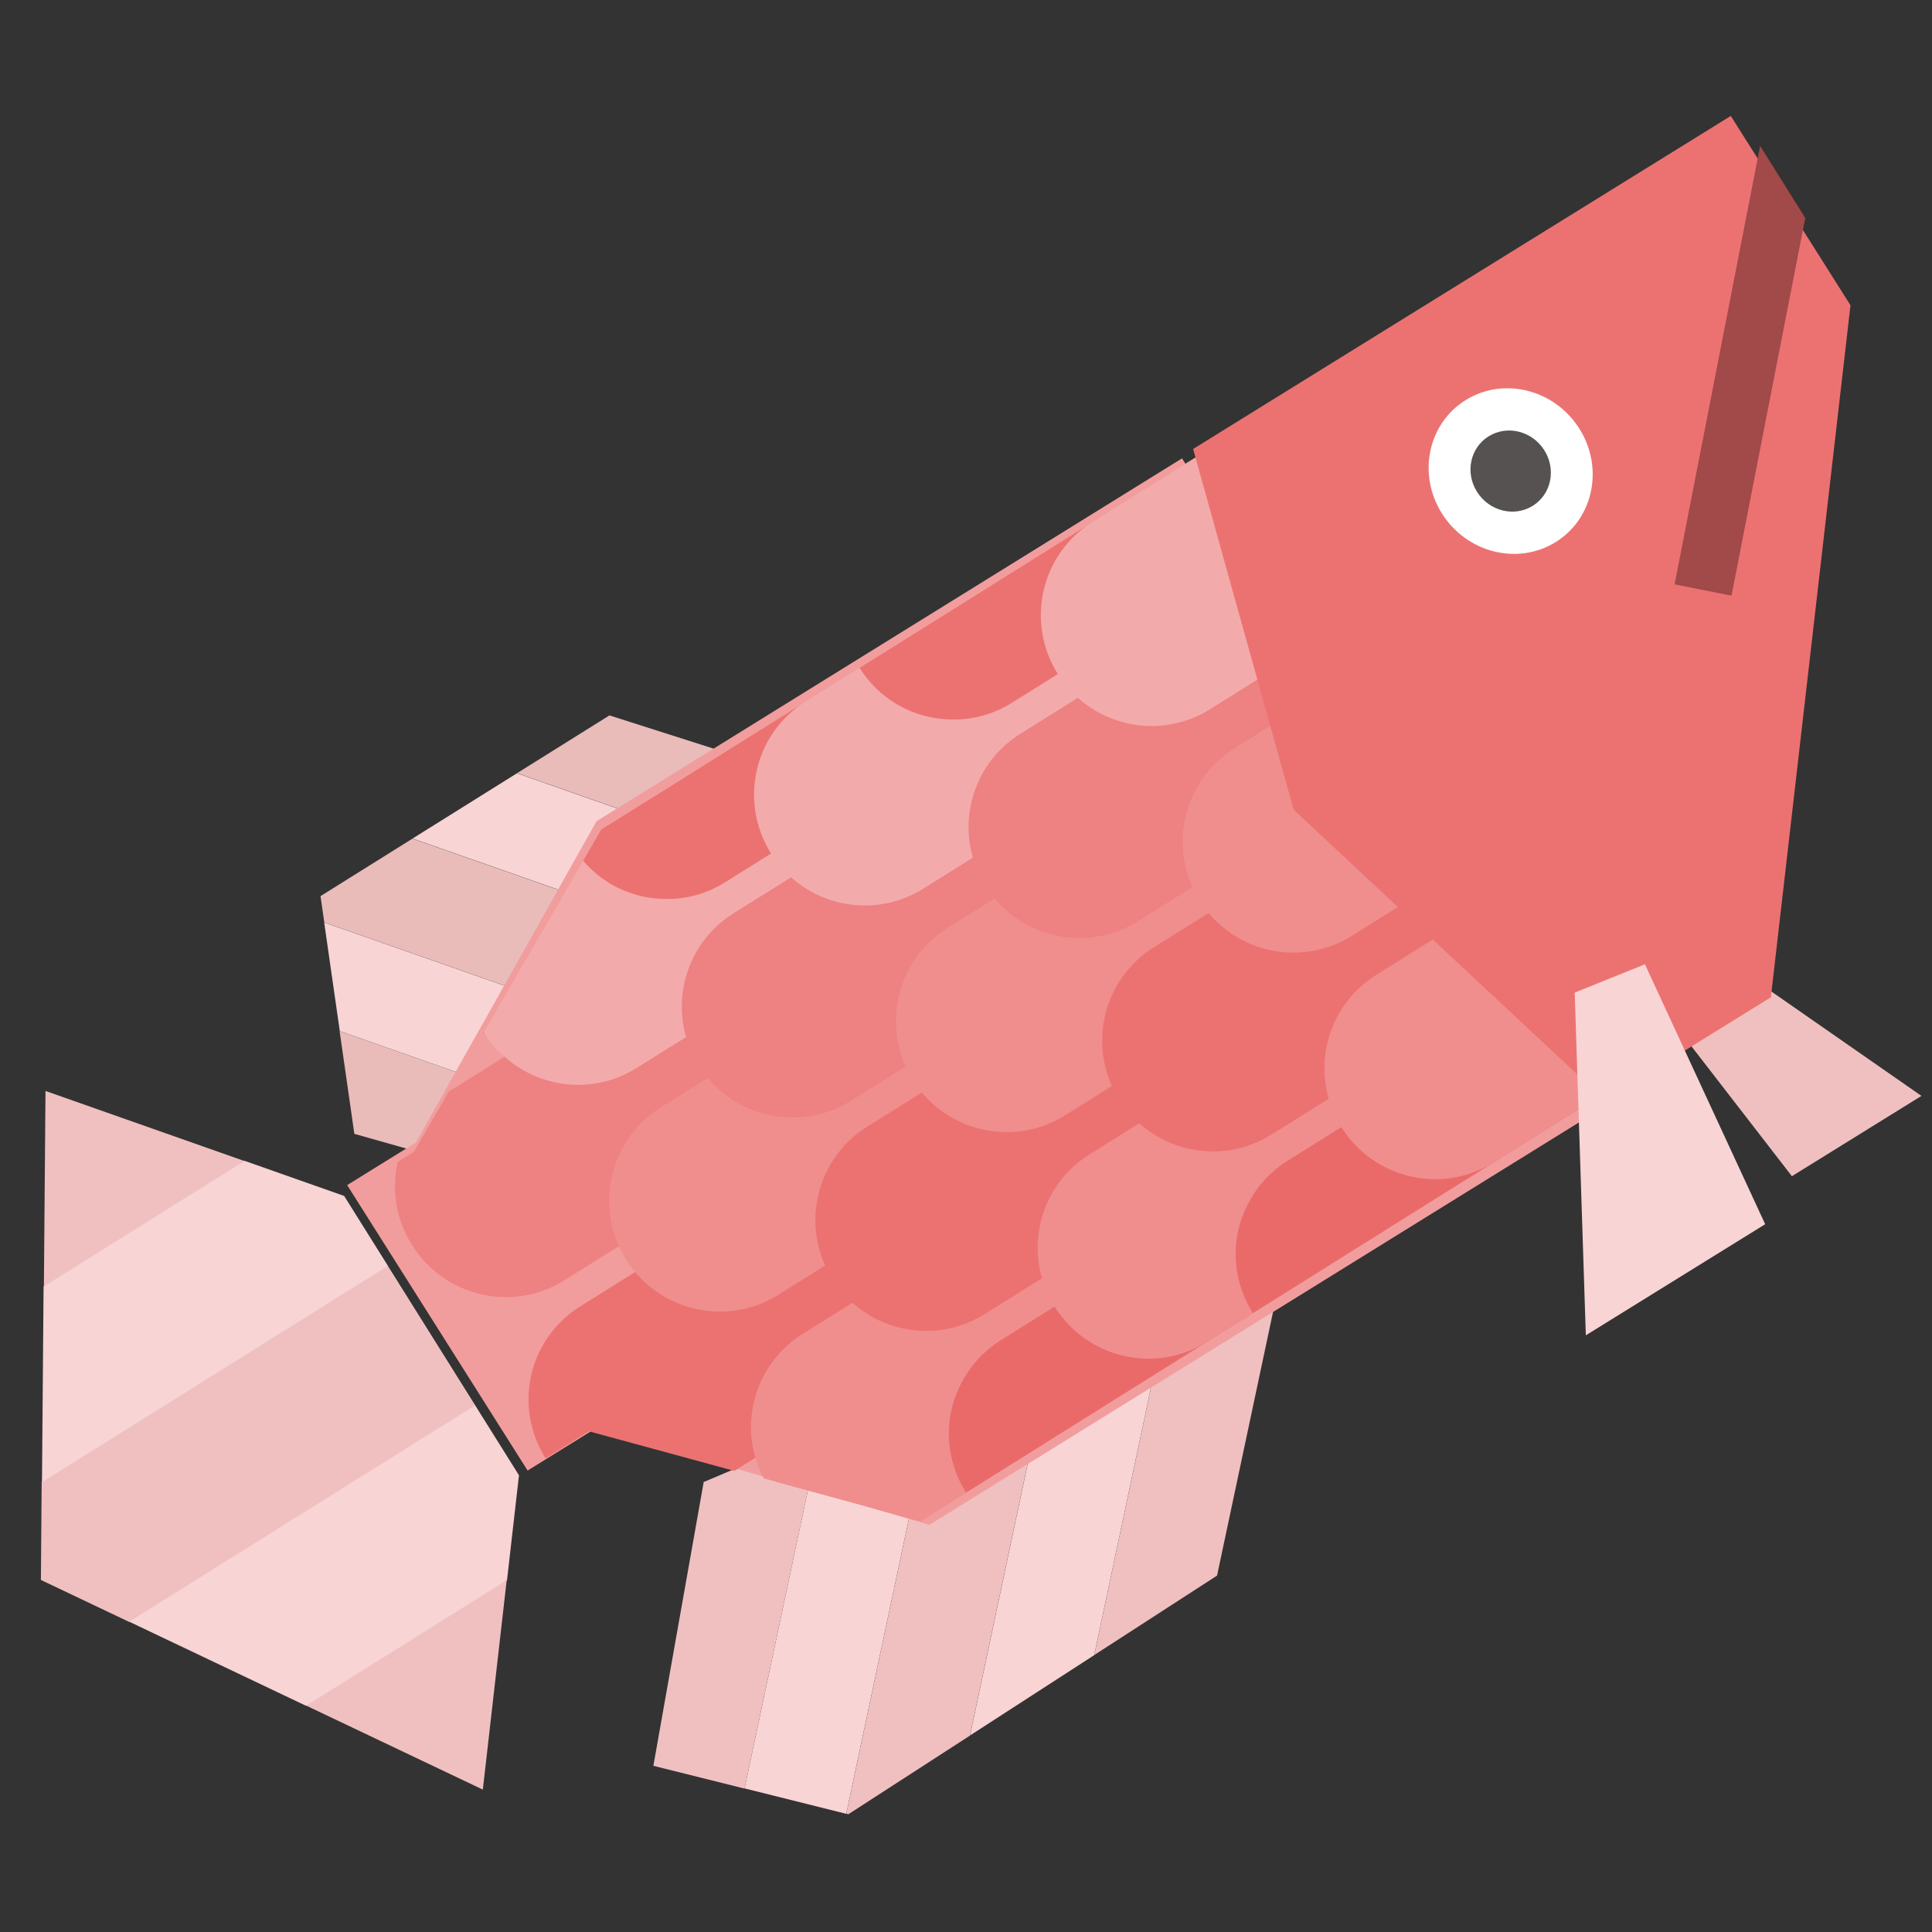 <?xml version="1.0" encoding="UTF-8"?> <svg xmlns="http://www.w3.org/2000/svg" width="400" height="400" viewBox="0 0 400 400" fill="none"><rect x="0" y="0" width="400" height="400" fill="#333333" stroke="none"/><g clip-path="url(#clip0_938_54)"><path d="M169.8 296.613L154.157 370.27L175.199 375.528L194.149 286.314L169.8 296.613Z" fill="#F9D4D5"></path><path d="M145.692 306.836L135.275 365.593L154.147 370.305L169.791 296.648L145.692 306.836Z" fill="#F0C0C0"></path><path d="M267.011 255.413L242.911 265.608L226.56 342.655L251.979 326.209L267.011 255.413Z" fill="#F0C0C0"></path><path d="M218.539 275.944L200.84 359.306L226.536 342.686L242.886 265.641L218.539 275.944Z" fill="#F9D4D5"></path><path d="M194.169 286.281L175.216 375.511L175.648 375.615L200.815 359.338L218.514 275.977L194.169 286.281Z" fill="#F0C0C0"></path><path d="M73.365 234.751L109.448 244.958L122.959 231.963L70.314 213.494L73.365 234.751Z" fill="#E9BCBA"></path><path d="M70.351 213.488L122.995 231.956L139.281 216.288L67.12 190.987L70.351 213.488Z" fill="#F9D4D5"></path><path d="M107.02 160.101L85.416 173.61L157.431 198.856L173.497 183.409L107.02 160.101Z" fill="#F9D4D5"></path><path d="M66.357 185.534L67.14 190.97L139.316 216.276L157.398 198.88L85.386 173.635L66.357 185.534Z" fill="#E9BCBA"></path><path d="M189.278 168.248L126.176 148.116L107.05 160.076L173.528 183.384L189.278 168.248Z" fill="#E9BCBA"></path><path d="M244.73 94.897L330.308 230.277L192.427 315.715L162.219 306.892L159.829 306.205L153.69 304.443L123.48 295.635L109.236 304.462L71.877 245.363L86.122 236.536L93.079 224.13L99.814 212.154L100.018 211.807L119.892 176.441L123.507 170.013L244.73 94.897Z" fill="#F29D9D"></path><path d="M134.608 165.438C138.66 171.906 139.085 179.586 136.38 186.104C134.651 190.449 131.602 194.266 127.383 196.905L99.95 214.061L100.161 213.713L120.712 178.238L124.45 171.79L134.608 165.438Z" fill="#EC7272"></path><path d="M160.63 210.675C161.206 211.595 161.728 212.542 162.121 213.505C164.761 219.298 164.77 225.747 162.526 231.411C160.761 235.698 157.706 239.525 153.441 242.192L116.823 265.091C106.103 271.794 92.015 268.479 85.31 257.775C81.93 252.379 81.059 246.252 82.313 240.578L85.715 238.451L92.909 226.009L129.12 203.365C133.385 200.698 138.168 199.63 142.799 199.918C147.761 200.288 152.59 202.238 156.379 205.686C158.017 207.069 159.418 208.74 160.63 210.675Z" fill="#EE8181"></path><path d="M215.97 299.042L190.569 314.927L160.481 306.718L184.455 291.726C188.72 289.058 193.501 287.986 198.135 288.279C205.164 288.781 211.916 292.569 215.97 299.042Z" fill="#EC7272"></path><path d="M188.283 254.86C189.462 256.742 190.36 258.741 190.942 260.787C192.334 265.727 192.01 270.965 190.173 275.587C188.411 279.879 185.353 283.702 181.089 286.369L152.039 304.534L121.952 296.34L112.964 301.961C109.613 296.612 108.681 290.386 109.981 284.676C111.286 278.969 114.824 273.784 120.156 270.449L156.774 247.55C161.039 244.883 165.787 243.759 170.45 244.098C176.442 244.533 182.244 247.359 186.356 252.232C187.078 253.052 187.71 253.944 188.283 254.86Z" fill="#EC7272"></path><path d="M9.42 225.871L9.088 266.396L50.664 240.398L9.42 225.871Z" fill="#F0C0C0"></path><path d="M99.966 370.52L104.914 327.103L63.338 353.101L99.966 370.52Z" fill="#F0C0C0"></path><path d="M80.269 262.026L8.628 306.832L8.468 327.113L26.786 335.824L98.427 291.018L80.269 262.026Z" fill="#F0C0C0"></path><path d="M71.252 247.605L50.617 240.332L9.024 266.344L8.691 306.896L80.328 262.096L71.252 247.605Z" fill="#F9D4D5"></path><path d="M98.37 290.945L26.734 335.746L63.38 353.173L104.973 327.161L107.449 305.44L98.37 290.945Z" fill="#F9D4D5"></path><path d="M175.573 166.726C176.785 168.661 177.685 170.651 178.215 172.73C180.922 182.244 177.122 192.779 168.389 198.24L131.765 221.143C122.977 226.639 111.891 225.411 104.509 218.821C102.87 217.437 101.467 215.76 100.255 213.826L100.158 213.671L120.706 178.203L124.444 171.757L144.1 159.465C154.766 152.795 168.872 156.027 175.573 166.726Z" fill="#F3AAAA"></path><path d="M204.95 213.666C211.66 224.378 208.445 238.482 197.762 245.163L161.11 268.083C150.427 274.764 136.324 271.489 129.614 260.777C122.901 250.059 126.118 235.954 136.801 229.274L173.453 206.354C184.137 199.672 198.237 202.948 204.95 213.666Z" fill="#F08E8E"></path><path d="M160.516 306.722L190.601 314.93L200.001 309.051L215.999 299.047L227.125 292.089C237.79 285.42 241.014 271.279 234.309 260.575C233.13 258.693 231.732 257.014 230.137 255.595C222.714 249.043 211.597 247.77 202.807 253.266L190.924 260.697L176.497 269.719L166.184 276.168C160.852 279.503 157.351 284.739 156.047 290.451C155.192 294.169 155.274 298.025 156.384 301.716C156.775 303.243 157.322 304.674 158.135 306.083L160.516 306.722Z" fill="#F08E8E"></path><path d="M193.985 128.273C198.037 134.745 198.467 142.425 195.761 148.946C194.026 153.296 190.977 157.115 186.757 159.755L150.072 182.7C145.857 185.336 141.083 186.411 136.41 186.069C130.524 185.703 124.785 182.979 120.738 178.2L124.477 171.749L193.985 128.273Z" fill="#EC7272"></path><path d="M220.005 173.494C226.715 184.208 223.498 198.318 212.815 204.999L176.168 227.916C165.485 234.597 151.377 231.319 144.667 220.606C137.953 209.888 141.172 195.782 151.856 189.101L188.502 166.185C199.186 159.504 213.291 162.776 220.005 173.494Z" fill="#EE8181"></path><path d="M275.355 261.886L199.999 309.02C196.615 303.615 195.714 297.431 197.016 291.73C197.333 290.533 197.649 289.343 198.162 288.24C199.924 283.945 202.971 280.122 207.191 277.482L243.825 254.569C248.092 251.9 252.874 250.826 257.509 251.12C264.54 251.623 271.299 255.409 275.355 261.886Z" fill="#EA6A6A"></path><path d="M247.656 217.674C254.366 228.387 251.149 242.498 240.466 249.179L203.819 272.096C193.136 278.777 179.028 275.499 172.318 264.786C165.605 254.069 168.826 239.967 179.51 233.286L216.156 210.369C226.84 203.688 240.942 206.957 247.656 217.674Z" fill="#EC7272"></path><path d="M234.967 129.587C241.677 140.3 238.461 154.411 227.777 161.092L191.126 184.012C180.442 190.693 166.338 187.413 159.628 176.7C152.915 165.982 156.133 151.884 166.816 145.203L203.468 122.283C214.152 115.602 228.254 118.869 234.967 129.587Z" fill="#F3AAAA"></path><path d="M264.329 176.503C271.039 187.216 267.821 201.322 257.136 208.003L220.485 230.923C209.801 237.604 195.7 234.329 188.99 223.616C182.277 212.898 185.492 198.795 196.176 192.114L232.827 169.194C243.512 162.513 257.616 165.785 264.329 176.503Z" fill="#F08E8E"></path><path d="M293.685 223.408C300.399 234.126 297.18 248.232 286.495 254.913L249.844 277.833C239.16 284.514 225.06 281.239 218.346 270.521C211.633 259.804 214.855 245.71 225.538 239.029L262.189 216.109C272.874 209.428 286.972 212.691 293.685 223.408Z" fill="#F08E8E"></path><path d="M247.315 94.896L256.095 108.915C254.716 114.387 251.323 119.348 246.133 122.594L209.449 145.538C205.235 148.174 200.465 149.246 195.792 148.904C188.742 148.486 182.017 144.743 177.965 138.272L247.315 94.896Z" fill="#EC7272"></path><path d="M279.379 136.334C286.09 147.047 282.878 161.154 272.194 167.836L235.542 190.755C224.858 197.437 210.75 194.159 204.04 183.446C197.327 172.729 200.546 158.623 211.23 151.942L247.882 129.022C258.566 122.34 272.666 125.616 279.379 136.334Z" fill="#EE8181"></path><path d="M322.549 215.1L330.308 227.491L259.377 271.856C255.993 266.452 255.092 260.268 256.403 254.562C256.71 253.371 257.027 252.182 257.541 251.078C259.303 246.783 262.302 242.989 266.522 240.35L303.211 217.402C309.203 213.653 316.312 213.044 322.549 215.1Z" fill="#EA6A6A"></path><path d="M307.03 180.514C313.74 191.227 310.529 205.335 299.844 212.016L263.193 234.936C252.509 241.617 238.401 238.34 231.691 227.627C224.978 216.91 228.199 202.808 238.884 196.127L275.535 173.207C286.219 166.525 300.317 169.797 307.03 180.514Z" fill="#EC7272"></path><path d="M294.342 92.427C301.052 103.139 297.836 117.251 287.152 123.932L250.501 146.851C239.816 153.533 225.713 150.252 219.003 139.54C212.29 128.822 215.507 114.723 226.191 108.042L262.843 85.122C273.526 78.441 287.629 81.709 294.342 92.427Z" fill="#F3AAAA"></path><path d="M323.704 139.342C330.414 150.055 327.195 164.162 316.511 170.843L279.86 193.762C269.176 200.444 255.075 197.168 248.365 186.455C241.652 175.737 244.866 161.635 255.551 154.953L292.202 132.033C302.886 125.352 316.991 128.624 323.704 139.342Z" fill="#F08E8E"></path><path d="M353.06 186.248C359.774 196.965 356.554 211.072 345.87 217.752L309.219 240.672C298.535 247.354 284.435 244.078 277.721 233.36C271.008 222.643 274.229 208.55 284.913 201.868L321.564 178.948C332.248 172.268 346.347 175.53 353.06 186.248Z" fill="#F08E8E"></path><path d="M334.911 196.855L370.993 243.52L397.815 226.896L342.961 188.736L334.911 196.855Z" fill="#F0C0C0"></path><path d="M358.339 24.003L383.124 63.199L366.641 206.476L332.267 227.769L267.831 167.646L247.022 92.958L358.339 24.003Z" fill="#EC7272"></path><path d="M326.974 88.728C332.111 96.853 329.921 107.377 322.071 112.24C314.222 117.103 303.691 114.458 298.554 106.333C293.419 98.213 295.622 87.687 303.471 82.825C311.321 77.962 321.839 80.608 326.974 88.728Z" fill="white"></path><path d="M319.73 93.215C322.249 97.198 321.173 102.348 317.324 104.733C313.476 107.116 308.325 105.823 305.807 101.84C303.291 97.861 304.366 92.71 308.215 90.327C312.064 87.942 317.214 89.237 319.73 93.215Z" fill="#565252"></path><path d="M340.562 199.645L365.462 253.46L328.328 276.465L326.027 205.509L340.562 199.645Z" fill="#F9D4D5"></path><path d="M364.413 30.202L373.763 45.127L358.492 123.329L346.706 120.989L364.413 30.202Z" fill="#A24949"></path></g><defs><clipPath id="clip0_938_54"><rect width="400" height="400" fill="white"></rect></clipPath></defs></svg> 